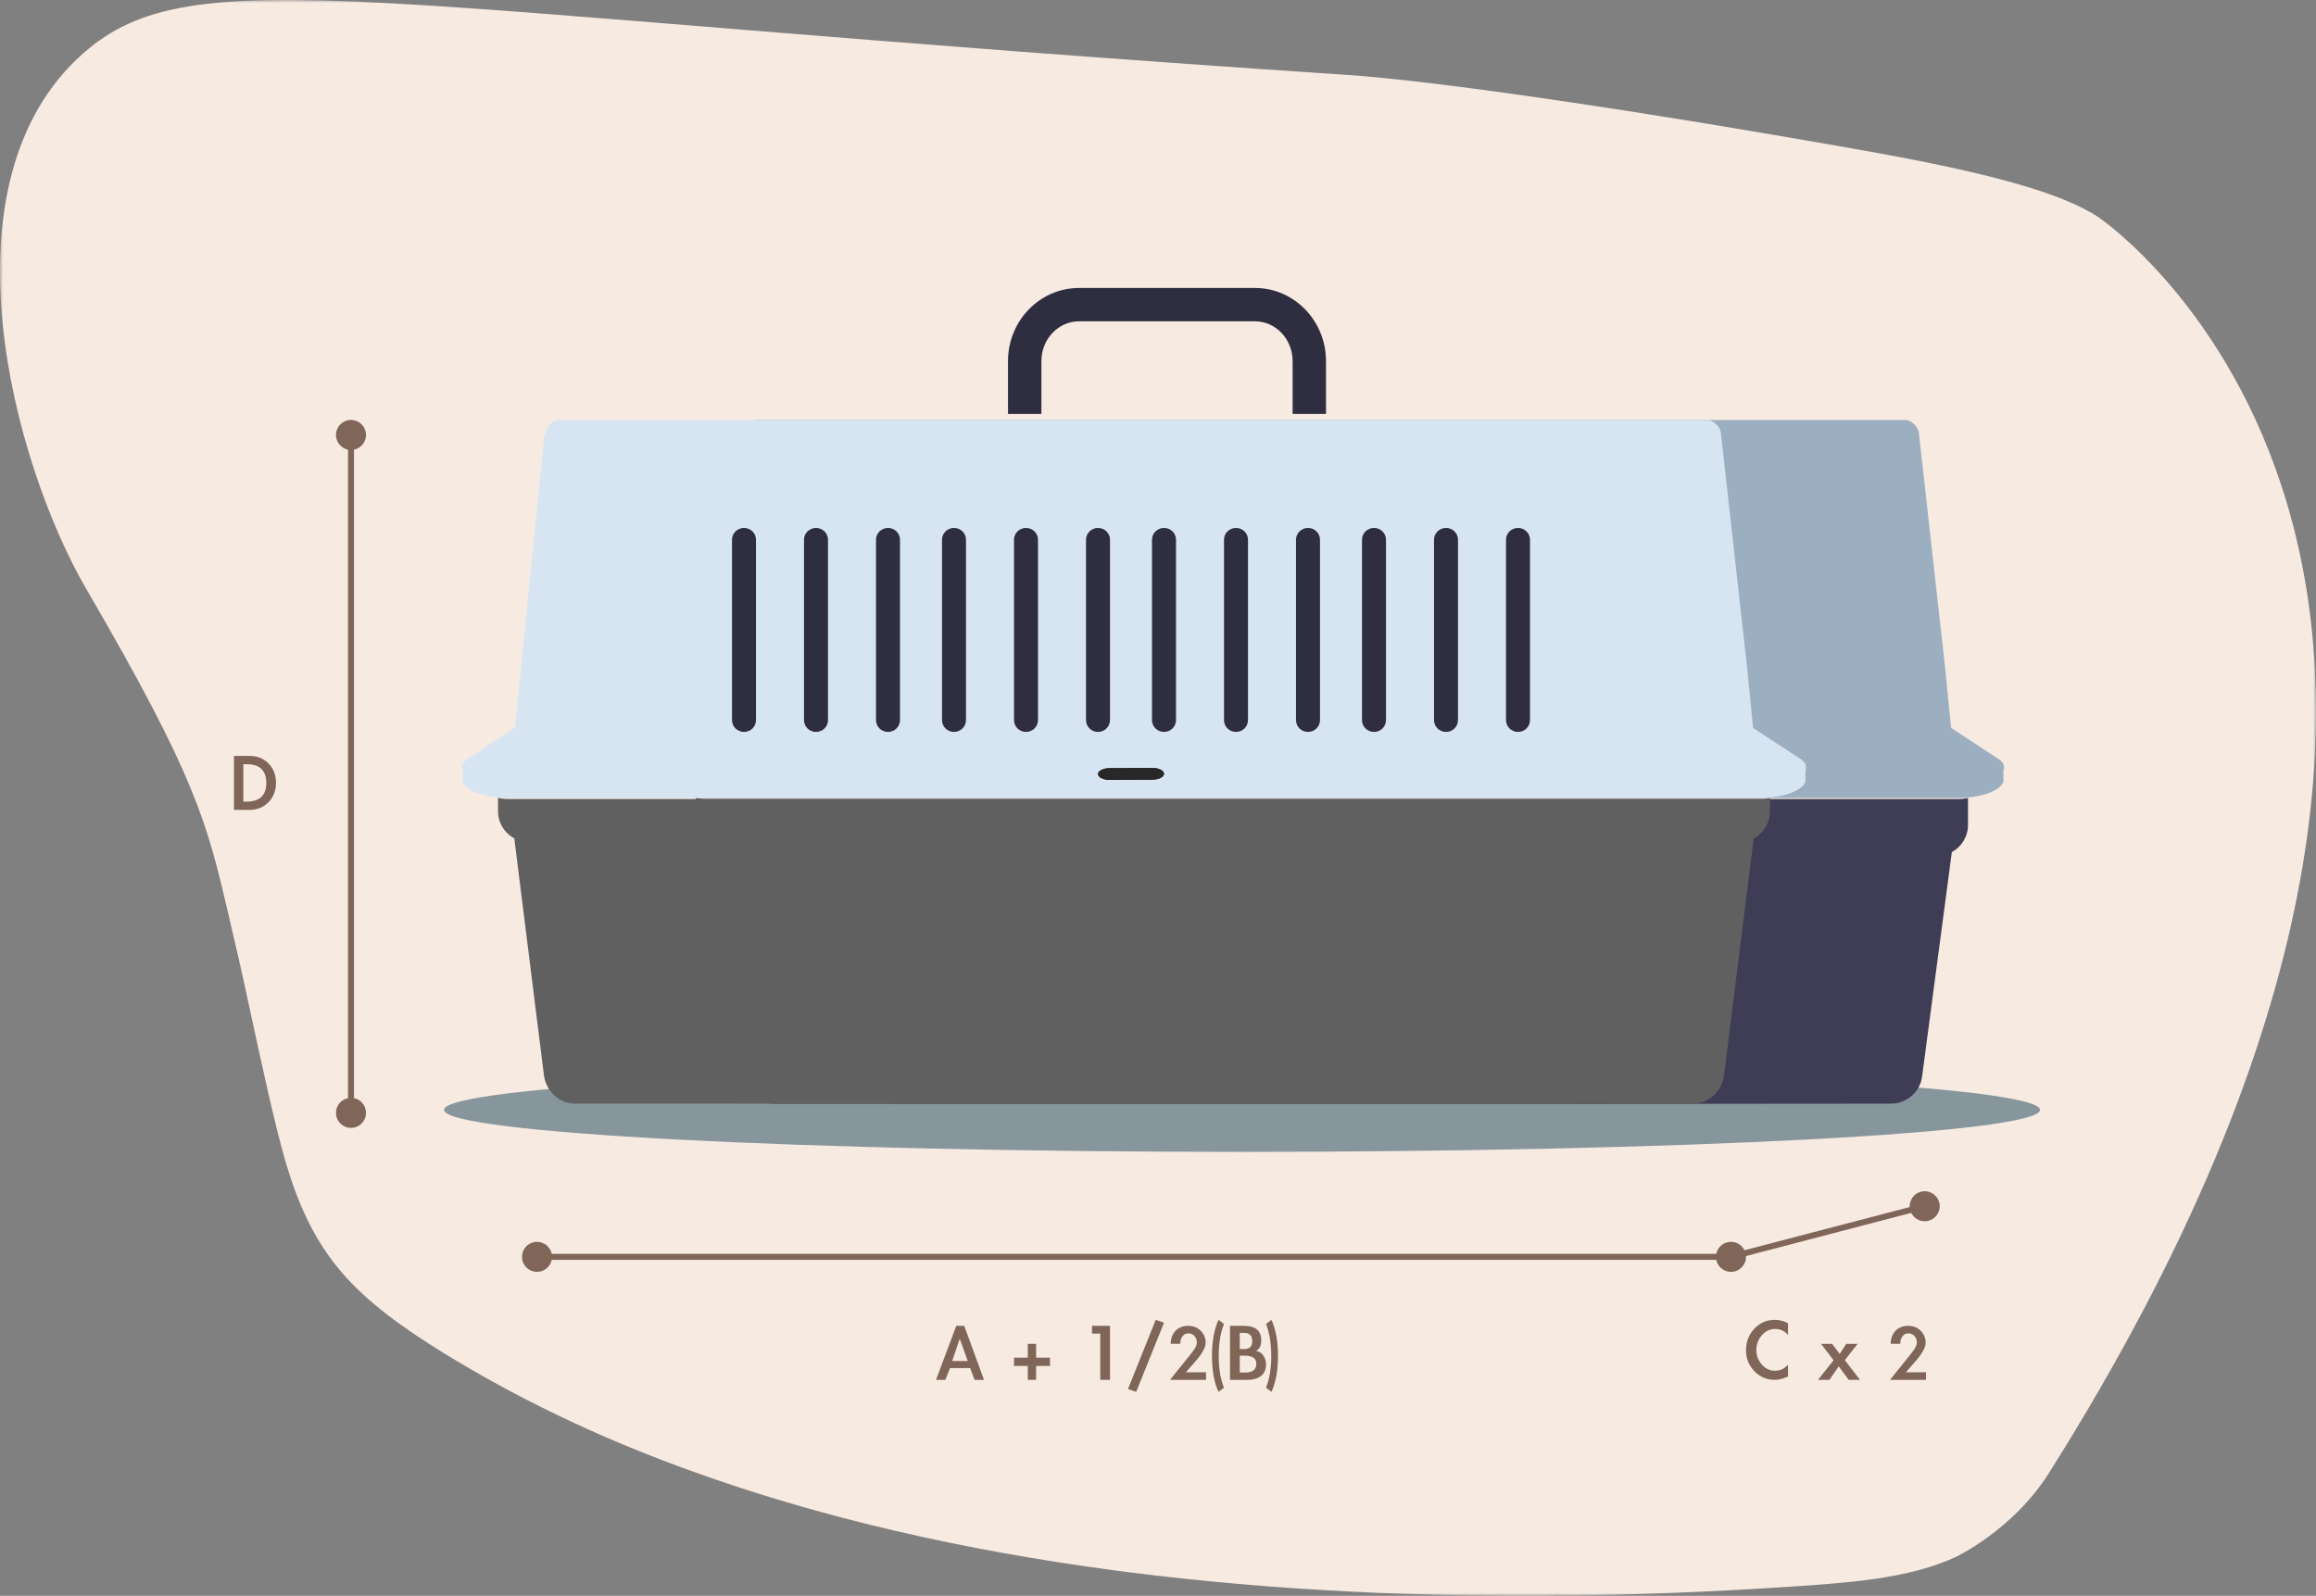 <?xml version="1.0" encoding="UTF-8"?>
<svg width="386px" height="266px" viewBox="0 0 386 266" version="1.1" xmlns="http://www.w3.org/2000/svg" xmlns:xlink="http://www.w3.org/1999/xlink">
    <rect x="0" y="0" width="386" height="266" fill="#808080" stroke="none"/>
    <title>cage</title>
    <defs>
        <polygon id="path-1" points="0 0 386 0 386 266 0 266"></polygon>
    </defs>
    <g id="image_＆_icon" stroke="none" stroke-width="1" fill="none" fill-rule="evenodd">
        <g id="03_D_02_Special-Baggage(Sporting-Equipmet)_v3-(image)-1" transform="translate(-1093, -495)">
            <g id="cage" transform="translate(1093, 495)">
                <g id="Group-3">
                    <mask id="mask-2" fill="white">
                        <use xlink:href="#path-1"></use>
                    </mask>
                    <g id="Clip-2"></g>
                    <path d="M14.452,98.303 C32.764,129.699 34.542,137.303 38.096,152.51 C39.245,157.423 40.23,161.771 40.23,161.771 C42.165,170.515 43.955,179.281 46.073,187.921 C48.133,196.246 50.653,204.717 56.847,211.963 C61.23,217.133 67.387,221.48 73.837,225.468 C85.789,232.825 98.832,239.134 112.712,244.274 C113.442,244.547 114.173,244.813 114.903,245.076 C136.919,253.079 160.921,258.461 185.757,261.763 C186.487,261.861 187.218,261.953 187.948,262.046 C212.294,265.151 237.465,266.284 262.453,265.941 L264.645,265.908 C276.982,265.696 289.268,265.124 301.379,264.274 C309.896,263.664 318.734,262.847 325.893,259.556 C325.893,259.556 335.463,255.095 341.481,245.549 C436.51,94.784 349.848,36.282 349.848,36.282 C343.667,32.11 331.158,28.737 310.773,25.118 C269.639,17.814 238.248,13.399 224.451,12.483 C59.675,1.537 32.222,-7.327 13.846,8.912 C-10.474,30.406 2.175,77.256 14.452,98.303" id="Fill-1" fill="#F7EAE1" mask="url(#mask-2)"></path>
                </g>
                <line x1="89" y1="209.5" x2="288" y2="209.5" id="Stroke-4" stroke="#7F6658"></line>
                <path d="M87,209.5 C87,208.12 88.12,207 89.5,207 C90.88,207 92,208.12 92,209.5 C92,210.88 90.88,212 89.5,212 C88.12,212 87,210.88 87,209.5 Z" id="Fill-6" fill="#7F6658"></path>
                <path d="M291,209.5 C291,208.12 289.88,207 288.5,207 C287.12,207 286,208.12 286,209.5 C286,210.88 287.12,212 288.5,212 C289.88,212 291,210.88 291,209.5 Z" id="Fill-8" fill="#7F6658"></path>
                <g id="Group" transform="translate(305.813, 205.076) rotate(-15) translate(-305.813, -205.076) translate(287.813, 202.576)">
                    <line x1="0.132" y1="2.292" x2="34" y2="2.5" id="Stroke-10" stroke="#7F6658"></line>
                    <path d="M36,2.5 C36,1.12 34.88,1.8189894e-12 33.5,1.8189894e-12 C32.12,1.8189894e-12 31,1.12 31,2.5 C31,3.88 32.12,5 33.5,5 C34.88,5 36,3.88 36,2.5 Z" id="Fill-12" fill="#7F6658"></path>
                </g>
                <line x1="58.5" y1="72" x2="58.5" y2="185" id="Stroke-14" stroke="#7F6658"></line>
                <path d="M56,72.5 C56,71.12 57.12,70 58.5,70 C59.88,70 61,71.12 61,72.5 C61,73.88 59.88,75 58.5,75 C57.12,75 56,73.88 56,72.5" id="Fill-16" fill="#7F6658"></path>
                <path d="M56,185.5 C56,186.88 57.12,188 58.5,188 C59.88,188 61,186.88 61,185.5 C61,184.12 59.88,183 58.5,183 C57.12,183 56,184.12 56,185.5" id="Fill-18" fill="#7F6658"></path>
                <path d="M207,192 C280.453,192 340,188.866 340,185 C340,181.134 280.453,178 207,178 C133.546,178 74,181.134 74,185 C74,188.866 133.546,192 207,192" id="Fill-20" fill="#87969D"></path>
                <path d="M268.67,133.186 L264.48,133.186 L117.643,133.186 C117.072,133.186 116.527,133.113 116,133 L116,135.224 L116,137.514 C116,139.468 117.1,141.167 118.721,142.048 C119.472,142.456 120.334,142.689 121.252,142.689 L121.222,142.689 C120.304,142.689 119.443,142.456 118.692,142.048 L123.65,179.459 C123.991,182.034 126.216,183.96 128.851,183.962 L264.452,183.999 L264.452,184 L265.421,183.999 L268.086,184 L268.086,183.997 L315.148,183.962 C317.781,183.96 320.006,182.035 320.347,179.461 L325.306,142.032 C325.316,142.027 325.327,142.024 325.338,142.018 C326.926,141.131 328,139.453 328,137.524 L328,135.234 L328,133.011 C327.49,133.116 326.963,133.186 326.412,133.186 L268.67,133.186 Z" id="Fill-22" fill="#3F3D56"></path>
                <path d="M333.902,127.467 L333.902,127.239 L333.792,127.239 C333.687,127.058 333.547,126.877 333.357,126.699 L325.181,121.326 L324.525,114.727 L324.165,111.111 L319.802,72.08 C319.696,71.232 318.669,70 317.443,70 L277.167,70 L264.447,70 L179.553,70 L175.64,70 L126.557,70 C125.348,70 124.331,70.374 123.706,72.818 C123.688,72.887 123.675,72.963 123.667,73.035 L118.828,121.268 L110.643,126.699 C110.453,126.877 110.312,127.058 110.208,127.239 L110.098,127.239 L110.098,127.467 C109.965,127.809 109.97,128.149 110.098,128.477 L110.098,130.333 C110.587,131.579 112.861,132.641 115.988,132.922 C116.515,132.97 117.06,133 117.631,133 L264.447,133 L268.636,133 L326.369,133 C326.92,133 327.447,132.971 327.957,132.926 C331.113,132.653 333.41,131.586 333.902,130.333 L333.902,128.476 C334.031,128.149 334.035,127.809 333.902,127.467" id="Fill-24" fill="#9BAFC1"></path>
                <path d="M221,69 L215.434,69 L215.434,60.184 C215.434,56.532 212.623,53.56 209.168,53.56 L179.832,53.56 C176.377,53.56 173.566,56.532 173.566,60.184 L173.566,69 L168,69 L168,60.184 C168,53.465 173.308,48 179.832,48 L209.168,48 C215.692,48 221,53.465 221,60.184 L221,69 Z" id="Fill-26" fill="#2F2E41"></path>
                <path d="M293.412,133.186 L235.67,133.186 L231.48,133.186 L84.643,133.186 C84.072,133.186 83.527,133.113 83,133 L83,135.224 C83,137.041 83.953,138.637 85.392,139.56 C85.495,139.627 85.608,139.679 85.716,139.738 L90.65,179.188 C90.991,181.916 93.216,183.958 95.85,183.96 L231.451,183.999 L231.451,184 L232.421,183.999 L235.085,184 L235.085,183.997 L282.147,183.96 C284.781,183.958 287.006,181.917 287.347,179.19 L292.279,139.748 C292.41,139.677 292.543,139.612 292.667,139.531 C294.073,138.605 295,137.027 295,135.234 L295,133.011 C294.489,133.116 293.963,133.186 293.412,133.186" id="Fill-28" fill="#606060"></path>
                <path d="M300.902,127.467 L300.902,127.239 L300.792,127.239 C300.687,127.058 300.547,126.877 300.357,126.699 L292.181,121.326 L291.525,114.727 L291.165,111.111 L286.802,72.08 C286.696,71.232 285.669,70 284.443,70 L244.167,70 L231.447,70 L146.553,70 L142.64,70 L93.557,70 C92.348,70 91.331,70.374 90.706,72.818 C90.688,72.887 90.675,72.963 90.667,73.035 L85.828,121.268 L77.643,126.699 C77.453,126.877 77.312,127.058 77.208,127.239 L77.098,127.239 L77.098,127.467 C76.965,127.809 76.97,128.149 77.098,128.477 L77.098,130.333 C77.587,131.579 79.861,132.641 82.988,132.922 C83.515,132.97 84.06,133 84.631,133 L231.447,133 L235.636,133 L293.369,133 C293.92,133 294.447,132.971 294.957,132.926 C298.113,132.653 300.41,131.586 300.902,130.333 L300.902,128.476 C301.031,128.149 301.035,127.809 300.902,127.467" id="Fill-30" fill="#D7E5F2"></path>
                <path d="M184.958,130 C183.888,130 183.013,129.569 183,129.034 C182.987,128.493 183.854,128.05 184.935,128.043 L192.018,128.001 C193.103,127.981 193.988,128.427 194,128.967 C194.013,129.508 193.147,129.951 192.065,129.958 L184.983,130 L184.958,130 Z" id="Fill-32" fill="#282828"></path>
                <path d="M183,122 C181.895,122 181,121.122 181,120.039 L181,89.961 C181,88.878 181.895,88 183,88 C184.105,88 185,88.878 185,89.961 L185,120.039 C185,121.122 184.105,122 183,122" id="Fill-34" fill="#2F2E41"></path>
                <path d="M171,122 C169.895,122 169,121.122 169,120.039 L169,89.961 C169,88.878 169.895,88 171,88 C172.105,88 173,88.878 173,89.961 L173,120.039 C173,121.122 172.105,122 171,122" id="Fill-36" fill="#2F2E41"></path>
                <path d="M159,122 C157.895,122 157,121.122 157,120.039 L157,89.961 C157,88.878 157.895,88 159,88 C160.105,88 161,88.878 161,89.961 L161,120.039 C161,121.122 160.105,122 159,122" id="Fill-38" fill="#2F2E41"></path>
                <path d="M148,122 C146.895,122 146,121.122 146,120.039 L146,89.961 C146,88.878 146.895,88 148,88 C149.105,88 150,88.878 150,89.961 L150,120.039 C150,121.122 149.105,122 148,122" id="Fill-40" fill="#2F2E41"></path>
                <path d="M136,122 C134.895,122 134,121.122 134,120.039 L134,89.961 C134,88.878 134.895,88 136,88 C137.105,88 138,88.878 138,89.961 L138,120.039 C138,121.122 137.105,122 136,122" id="Fill-42" fill="#2F2E41"></path>
                <path d="M124,122 C122.895,122 122,121.122 122,120.039 L122,89.961 C122,88.878 122.895,88 124,88 C125.105,88 126,88.878 126,89.961 L126,120.039 C126,121.122 125.105,122 124,122" id="Fill-44" fill="#2F2E41"></path>
                <path d="M218,122 C216.895,122 216,121.122 216,120.039 L216,89.961 C216,88.878 216.895,88 218,88 C219.105,88 220,88.878 220,89.961 L220,120.039 C220,121.122 219.105,122 218,122" id="Fill-46" fill="#2F2E41"></path>
                <path d="M206,122 C204.895,122 204,121.122 204,120.039 L204,89.961 C204,88.878 204.895,88 206,88 C207.105,88 208,88.878 208,89.961 L208,120.039 C208,121.122 207.105,122 206,122" id="Fill-48" fill="#2F2E41"></path>
                <path d="M194,122 C192.895,122 192,121.122 192,120.039 L192,89.961 C192,88.878 192.895,88 194,88 C195.105,88 196,88.878 196,89.961 L196,120.039 C196,121.122 195.105,122 194,122" id="Fill-50" fill="#2F2E41"></path>
                <path d="M253,122 C251.895,122 251,121.122 251,120.039 L251,89.961 C251,88.878 251.895,88 253,88 C254.105,88 255,88.878 255,89.961 L255,120.039 C255,121.122 254.105,122 253,122" id="Fill-52" fill="#2F2E41"></path>
                <path d="M241,122 C239.895,122 239,121.122 239,120.039 L239,89.961 C239,88.878 239.895,88 241,88 C242.105,88 243,88.878 243,89.961 L243,120.039 C243,121.122 242.105,122 241,122" id="Fill-54" fill="#2F2E41"></path>
                <path d="M229,122 C227.895,122 227,121.122 227,120.039 L227,89.961 C227,88.878 227.895,88 229,88 C230.105,88 231,88.878 231,89.961 L231,120.039 C231,121.122 230.105,122 229,122" id="Fill-56" fill="#2F2E41"></path>
                <path d="M188.488,143.5 L188.512,143.5 C188.512,143.5 188.504,143.499 188.488,143.5" id="Fill-58" fill="#282828"></path>
                <path d="M184.958,130 C183.888,130 183.013,129.569 183,129.033 C182.987,128.492 183.854,128.049 184.935,128.042 L192.018,128 L192.042,128 C193.112,128 193.988,128.431 194,128.967 C194.013,129.508 193.147,129.951 192.065,129.958 L184.983,130 L184.958,130 Z" id="Fill-60" fill="#282828"></path>
                <path d="M159.957,223.152 L158.695,226.865 L161.29,226.865 L159.957,223.152 Z M158.337,228.035 L157.563,230 L156,230 L159.384,221 L160.703,221 L164,230 L162.423,230 L161.692,228.035 L158.337,228.035 Z" id="Fill-62" fill="#7F6658"></path>
                <polygon id="Fill-64" fill="#7F6658" points="172.684 224 172.684 226.301 175 226.301 175 227.684 172.684 227.684 172.684 230 171.301 230 171.301 227.684 169 227.684 169 226.301 171.301 226.301 171.301 224"></polygon>
                <polygon id="Fill-66" fill="#7F6658" points="182 222.29 182 221 185 221 185 230 183.374 230 183.374 222.29"></polygon>
                <polygon id="Fill-68" fill="#7F6658" points="194 220.485 189.363 232 188 231.531 192.621 220"></polygon>
                <path d="M201,228.743 L201,230 L195,230 L197.265,227.183 C198.343,225.873 198.978,225.052 199.17,224.719 C199.36,224.388 199.456,224.116 199.456,223.904 C199.466,223.846 199.471,223.788 199.471,223.73 C199.471,223.345 199.341,223.003 199.081,222.705 C198.821,222.406 198.48,222.257 198.059,222.257 C197.637,222.257 197.306,222.425 197.066,222.762 C196.826,223.1 196.706,223.509 196.706,223.99 L195.118,223.99 C195.118,223.124 195.38,222.409 195.905,221.845 C196.429,221.282 197.142,221 198.044,221 C198.858,221 199.544,221.27 200.103,221.808 C200.662,222.348 200.941,223.022 200.941,223.831 C200.941,224.592 200.348,225.652 199.162,227.01 L197.647,228.743 L201,228.743 Z" id="Fill-70" fill="#7F6658"></path>
                <path d="M204,220.689 C203.413,222.166 203.12,223.936 203.12,226 C203.12,228.133 203.413,229.902 204,231.311 L203.08,232 C202.36,230.455 202,228.43 202,225.927 C202,223.6 202.36,221.623 203.08,220 L204,220.689 Z" id="Fill-72" fill="#7F6658"></path>
                <path d="M206.626,228.784 L207.526,228.784 C208.768,228.784 209.389,228.29 209.389,227.302 C209.389,226.412 208.737,225.967 207.432,225.967 L206.626,225.967 L206.626,228.784 Z M206.626,224.87 L207.353,224.87 C208.257,224.87 208.711,224.435 208.711,223.566 C208.711,222.636 208.263,222.172 207.368,222.172 L206.626,222.172 L206.626,224.87 Z M205,221 L207.337,221 C209.253,221 210.211,221.816 210.211,223.446 C210.211,224.248 209.932,224.831 209.374,225.196 C209.879,225.275 210.276,225.527 210.566,225.953 C210.855,226.378 211,226.877 211,227.45 C211,228.29 210.718,228.925 210.155,229.355 C209.592,229.785 208.853,230 207.937,230 L205,230 L205,221 Z" id="Fill-74" fill="#7F6658"></path>
                <path d="M211.913,220 C212.637,221.623 213,223.6 213,225.927 C213,228.411 212.637,230.435 211.913,232 L211,231.311 C211.582,229.883 211.874,228.112 211.874,226 C211.874,223.917 211.582,222.147 211,220.689 L211.913,220 Z" id="Fill-76" fill="#7F6658"></path>
                <path d="M298,222.52 C297.431,221.853 296.718,221.518 295.86,221.518 C294.969,221.518 294.223,221.875 293.623,222.589 C293.022,223.305 292.722,224.121 292.722,225.039 C292.722,225.926 293.019,226.721 293.615,227.425 C294.21,228.13 294.953,228.482 295.843,228.482 C296.691,228.482 297.409,228.148 298,227.48 L298,229.436 C297.205,229.812 296.471,230 295.795,230 C294.443,230 293.306,229.515 292.384,228.545 C291.461,227.574 291,226.416 291,225.07 C291,223.672 291.461,222.478 292.384,221.487 C293.306,220.496 294.454,220 295.828,220 C296.546,220 297.27,220.183 298,220.548 L298,222.52 Z" id="Fill-78" fill="#7F6658"></path>
                <polygon id="Fill-80" fill="#7F6658" points="303.509 224 305.359 224 306.623 225.686 307.702 224 309.598 224 307.471 226.72 310 230 308.119 230 306.454 227.753 304.912 230 303 230 305.59 226.734"></polygon>
                <path d="M321,228.743 L321,230 L315,230 L317.265,227.183 C318.343,225.873 318.978,225.052 319.17,224.719 C319.36,224.388 319.456,224.116 319.456,223.904 C319.466,223.846 319.471,223.788 319.471,223.73 C319.471,223.345 319.341,223.003 319.081,222.705 C318.821,222.406 318.48,222.257 318.059,222.257 C317.637,222.257 317.306,222.425 317.066,222.762 C316.826,223.1 316.706,223.509 316.706,223.99 L315.118,223.99 C315.118,223.124 315.38,222.409 315.905,221.845 C316.429,221.282 317.142,221 318.044,221 C318.858,221 319.544,221.27 320.103,221.808 C320.662,222.348 320.941,223.022 320.941,223.831 C320.941,224.592 320.348,225.652 319.162,227.01 L317.647,228.743 L321,228.743 Z" id="Fill-82" fill="#7F6658"></path>
                <path d="M40.557,133.621 L41.086,133.621 C43.284,133.621 44.382,132.581 44.382,130.5 C44.382,128.419 43.284,127.379 41.086,127.379 L40.557,127.379 L40.557,133.621 Z M39,126 L41.57,126 C42.88,126 43.946,126.426 44.768,127.276 C45.589,128.125 46,129.198 46,130.493 C46,131.787 45.584,132.862 44.753,133.717 C43.921,134.573 42.855,135 41.555,135 L39,135 L39,126 Z" id="Fill-84" fill="#7F6658"></path>
            </g>
        </g>
    </g>
</svg>